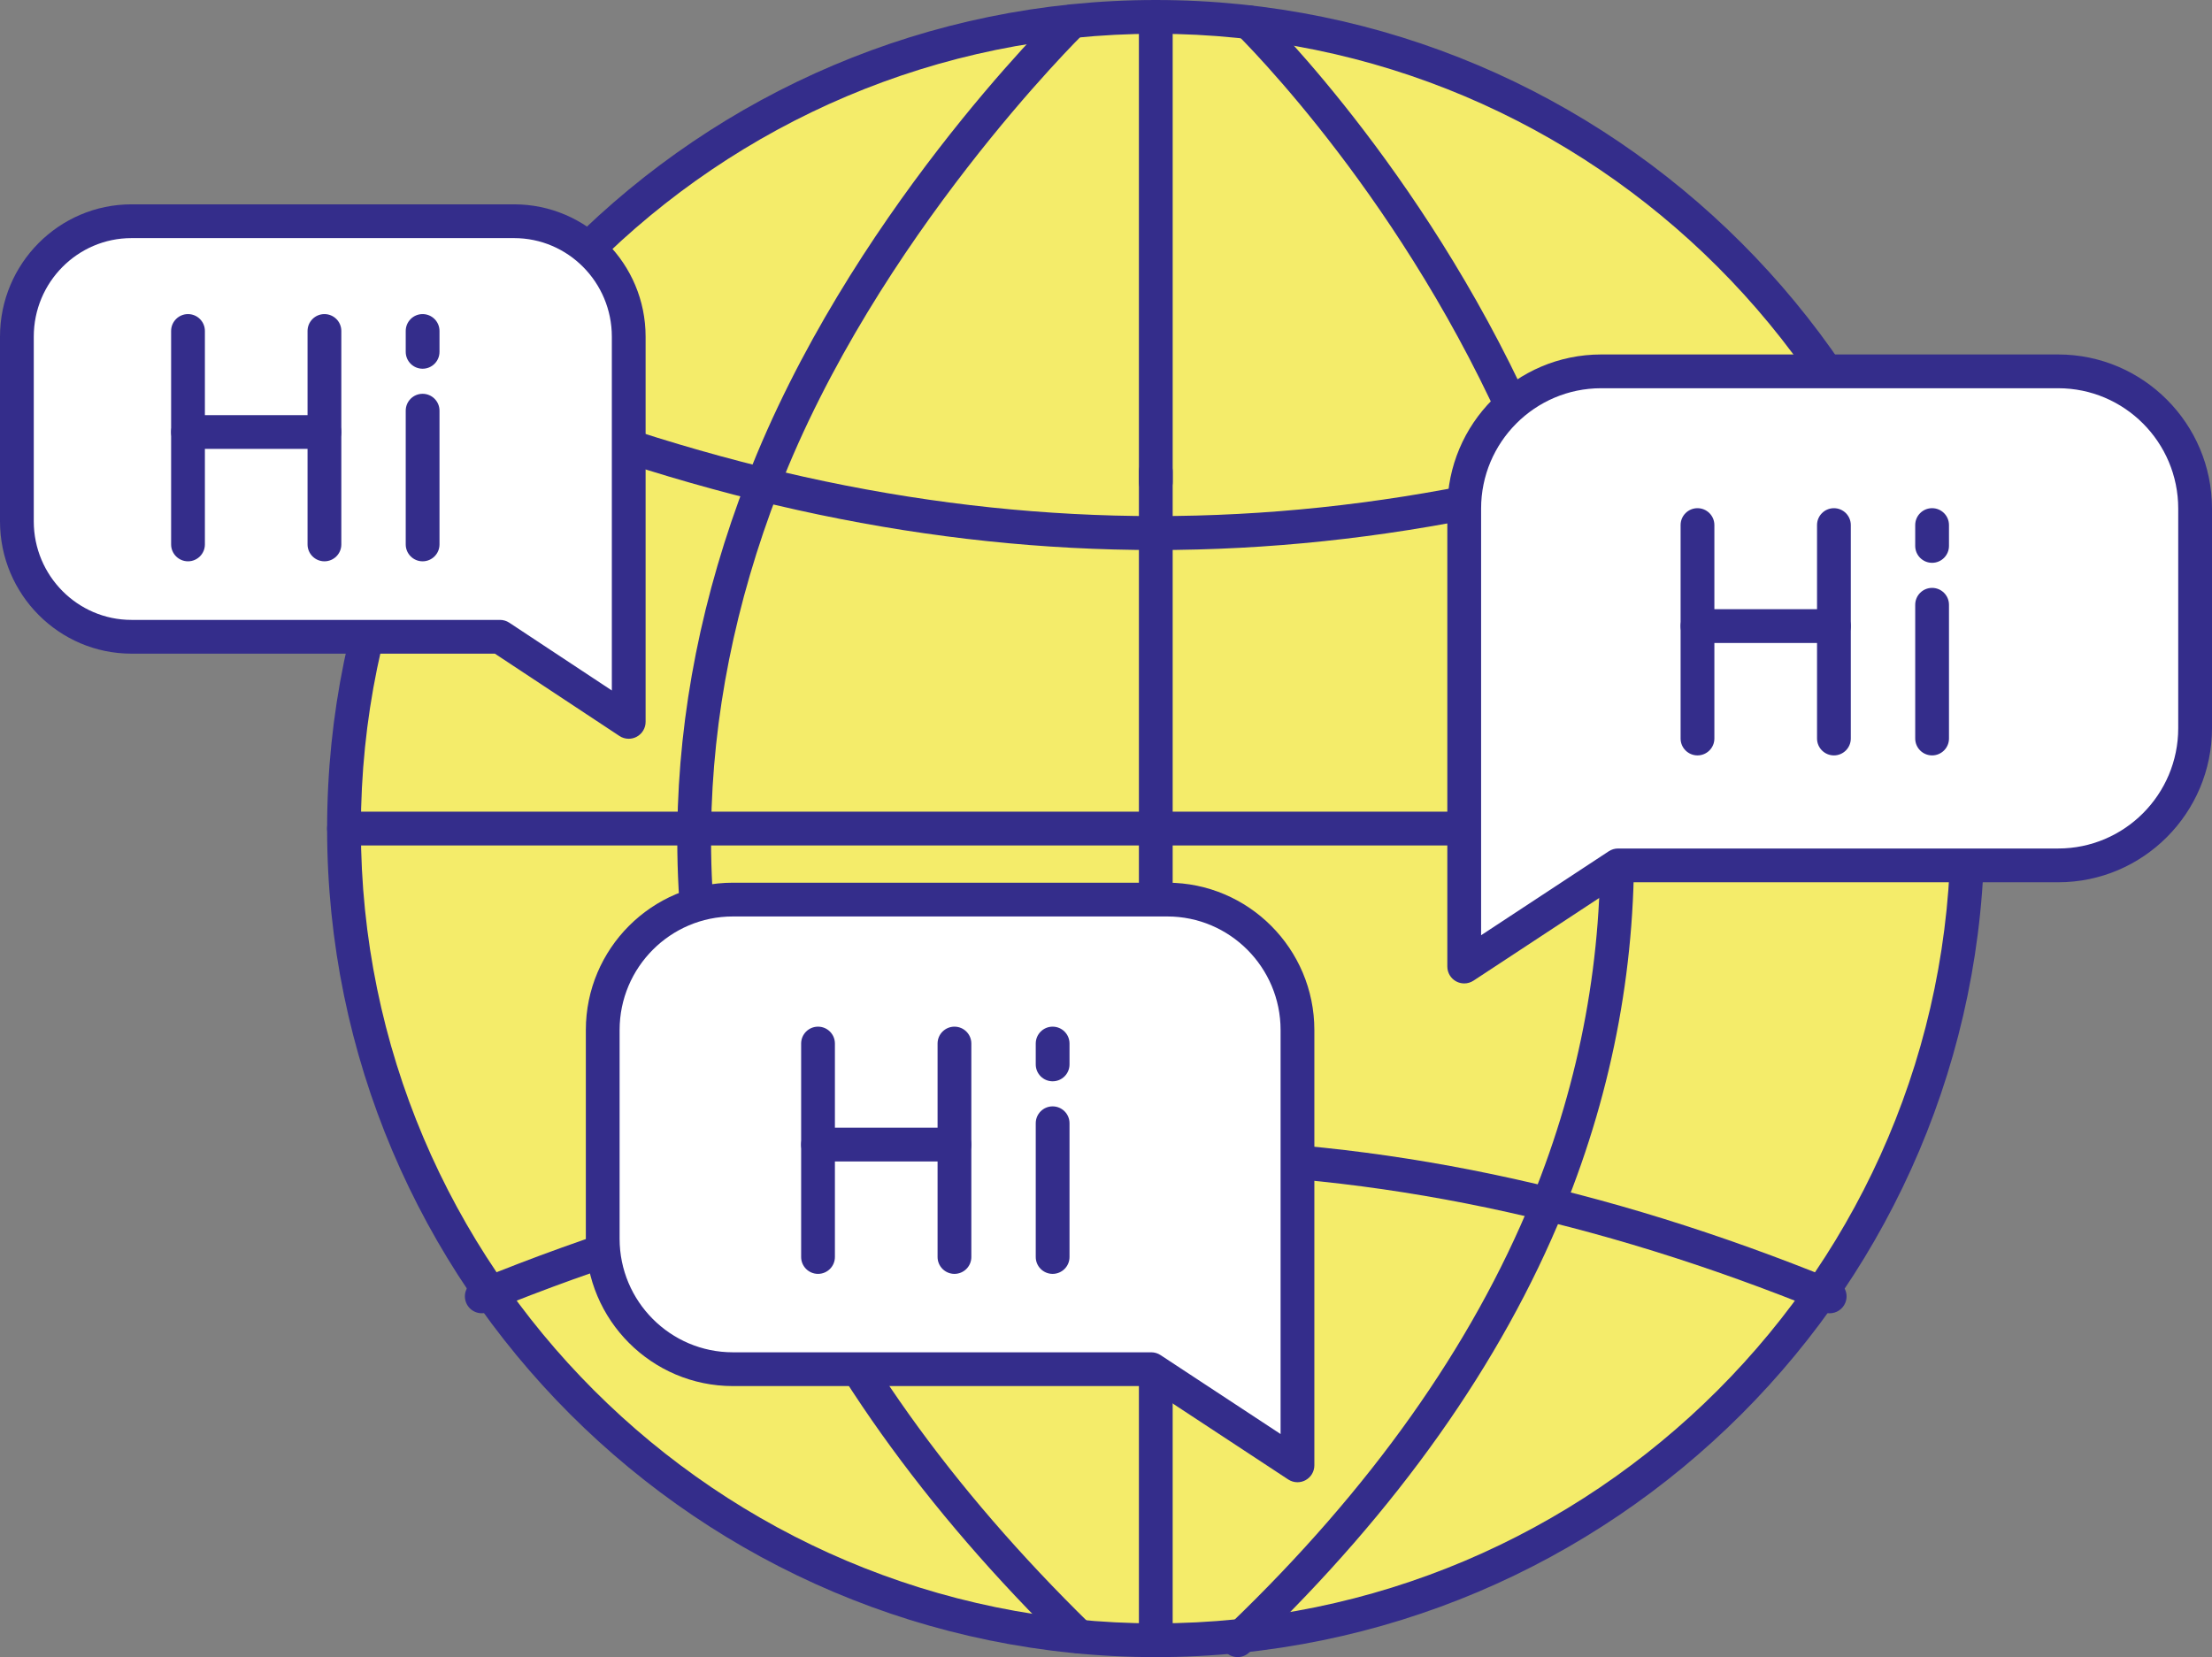 <?xml version="1.0" encoding="UTF-8"?><svg xmlns="http://www.w3.org/2000/svg" xmlns:xlink="http://www.w3.org/1999/xlink" height="2322.7" preserveAspectRatio="xMidYMid meet" version="1.0" viewBox="0.0 0.0 3100.0 2322.7" width="3100.0" zoomAndPan="magnify"><rect x="0.0" y="0.0" width="3100.0" height="2322.7" fill="#808080" stroke="none"/><defs><clipPath id="a"><path d="M 458 0 L 2782 0 L 2782 2322.699 L 458 2322.699 Z M 458 0"/></clipPath><clipPath id="b"><path d="M 1596 637 L 1644 637 L 1644 2322.699 L 1596 2322.699 Z M 1596 637"/></clipPath><clipPath id="c"><path d="M 1710 7 L 2290 7 L 2290 2322.699 L 1710 2322.699 Z M 1710 7"/></clipPath></defs><g><g id="change1_1"><path d="M 2757.473 1161.352 C 2757.473 1789.68 2248.117 2299.039 1619.781 2299.039 C 991.453 2299.039 482.094 1789.68 482.094 1161.352 C 482.094 533.016 991.453 23.664 1619.781 23.664 C 2248.117 23.664 2757.473 533.016 2757.473 1161.352" fill="#f4ec6a"/></g><g clip-path="url(#a)" id="change2_26"><path d="M 1619.773 47.332 C 1005.508 47.332 505.758 547.082 505.758 1161.352 C 505.758 1775.633 1005.508 2275.379 1619.773 2275.379 C 2234.059 2275.379 2733.809 1775.633 2733.809 1161.352 C 2733.809 547.082 2234.059 47.332 1619.773 47.332 Z M 1619.773 2322.699 C 979.41 2322.699 458.43 1801.723 458.43 1161.352 C 458.43 520.992 979.41 0.004 1619.773 0.004 C 2260.148 0.004 2781.121 520.992 2781.121 1161.352 C 2781.121 1801.723 2260.148 2322.699 1619.773 2322.699" fill="#342d8b"/></g><g id="change2_1"><path d="M 1511.773 2317.508 C 1505.781 2317.508 1499.82 2315.258 1495.227 2310.758 C 1294.676 2114.598 1147.312 1907.566 1057.215 1695.43 C 983.344 1521.668 947.016 1341.906 949.266 1161.176 C 951.176 998.312 984.113 833.078 1047.172 670.086 C 1188.152 305.781 1473.914 24.699 1486.008 12.902 C 1495.367 3.812 1510.348 3.969 1519.469 13.344 C 1528.586 22.691 1528.387 37.672 1519.043 46.805 C 1516.152 49.621 1228.473 332.738 1091.312 687.16 C 1030.305 844.871 998.441 1004.547 996.594 1161.734 C 994.418 1335.898 1029.473 1509.219 1100.785 1676.918 C 1188.414 1883.289 1332.266 2085.148 1528.316 2276.918 C 1537.664 2286.059 1537.82 2301.039 1528.688 2310.391 C 1524.051 2315.121 1517.918 2317.508 1511.773 2317.508" fill="#342d8b"/></g><g id="change2_2"><path d="M 1619.777 699.344 C 1606.711 699.344 1596.109 688.758 1596.109 675.676 L 1596.109 23.668 C 1596.109 10.586 1606.711 0 1619.777 0 C 1632.844 0 1643.445 10.586 1643.445 23.668 L 1643.445 675.676 C 1643.445 688.758 1632.844 699.344 1619.777 699.344" fill="#342d8b"/></g><g clip-path="url(#b)" id="change2_25"><path d="M 1619.781 2322.699 C 1606.711 2322.699 1596.113 2312.109 1596.113 2299.039 L 1596.113 660.949 C 1596.113 647.867 1606.711 637.281 1619.781 637.281 C 1632.84 637.281 1643.441 647.867 1643.441 660.949 L 1643.441 2299.039 C 1643.441 2312.109 1632.84 2322.699 1619.781 2322.699" fill="#342d8b"/></g><g id="change2_3"><path d="M 2757.457 1185.023 L 482.094 1185.023 C 469.027 1185.023 458.43 1174.422 458.43 1161.352 C 458.43 1148.285 469.027 1137.691 482.094 1137.691 L 2757.457 1137.691 C 2770.527 1137.691 2781.121 1148.285 2781.121 1161.352 C 2781.121 1174.422 2770.527 1185.023 2757.457 1185.023" fill="#342d8b"/></g><g id="change2_4"><path d="M 2564.184 1840.758 C 2561.195 1840.758 2558.176 1840.188 2555.25 1839 C 1916.977 1578.797 1322.402 1578.758 684.137 1838.957 C 672.027 1843.879 658.207 1838.078 653.293 1825.98 C 648.348 1813.879 654.168 1800.066 666.262 1795.129 C 1316.695 1529.977 1922.605 1529.988 2573.133 1795.168 C 2585.215 1800.109 2591.047 1813.918 2586.105 1826.02 C 2582.367 1835.188 2573.516 1840.758 2564.184 1840.758" fill="#342d8b"/></g><g id="change2_5"><path d="M 1619.629 770.945 C 1305.535 770.945 991.492 704.66 666.262 572.09 C 654.168 567.145 648.348 553.332 653.293 541.234 C 658.207 529.137 672.027 523.352 684.137 528.25 C 1322.375 788.461 1916.961 788.438 2555.25 528.215 C 2567.363 523.289 2581.191 529.105 2586.105 541.188 C 2591.047 553.301 2585.215 567.113 2573.133 572.043 C 2247.887 704.629 1933.734 770.945 1619.629 770.945" fill="#342d8b"/></g><g clip-path="url(#c)" id="change2_24"><path d="M 1734.453 2322.641 C 1727.93 2322.641 1721.43 2319.961 1716.766 2314.711 C 1708.078 2304.949 1708.945 2289.988 1718.699 2281.301 C 1720.664 2279.559 1722.609 2277.59 1724.344 2275.852 C 1920.512 2087.301 2062.703 1886.711 2147.344 1679.293 C 2215.164 1512.52 2247.07 1338.523 2242.18 1162.125 C 2237.57 1006.641 2204.316 847.156 2143.305 688.129 C 2007.055 334.141 1777.875 92.664 1733.316 47.848 C 1724.102 38.578 1724.133 23.594 1733.402 14.379 C 1742.688 5.164 1757.656 5.195 1766.871 14.465 C 1812.609 60.473 2047.82 308.281 2187.48 671.152 C 2250.426 835.184 2284.734 999.91 2289.469 1160.773 C 2294.57 1343.793 2261.5 1524.242 2191.18 1697.152 C 2104.008 1910.75 1958.09 2116.812 1757.5 2309.621 C 1755.512 2311.629 1752.836 2314.281 1750.164 2316.66 C 1745.656 2320.672 1740.043 2322.641 1734.453 2322.641" fill="#342d8b"/></g><g id="change3_1"><path d="M 2052.02 1354.758 L 2267.59 1212.957 L 2884.48 1212.957 C 2990.457 1212.957 3076.348 1126.848 3076.348 1020.637 L 3076.348 712.824 C 3076.348 606.609 2990.457 520.5 2884.48 520.5 L 2243.883 520.5 C 2137.93 520.5 2052.02 606.609 2052.02 712.824 L 2052.02 1354.758" fill="#fff"/></g><g id="change2_6"><path d="M 2243.887 544.168 C 2151.133 544.168 2075.688 619.828 2075.688 712.828 L 2075.688 1310.859 L 2254.594 1193.18 C 2258.453 1190.652 2262.961 1189.289 2267.602 1189.289 L 2884.465 1189.289 C 2977.215 1189.289 3052.664 1113.629 3052.664 1020.641 L 3052.664 712.828 C 3052.664 619.828 2977.215 544.168 2884.465 544.168 Z M 2052.027 1378.418 C 2048.168 1378.418 2044.309 1377.48 2040.789 1375.59 C 2033.125 1371.461 2028.352 1363.461 2028.352 1354.762 L 2028.352 712.828 C 2028.352 593.73 2125.039 496.84 2243.887 496.84 L 2884.465 496.84 C 3003.309 496.84 3100 593.73 3100 712.828 L 3100 1020.641 C 3100 1139.73 3003.309 1236.621 2884.465 1236.621 L 2274.676 1236.621 L 2065.02 1374.531 C 2061.082 1377.109 2056.555 1378.418 2052.027 1378.418" fill="#342d8b"/></g><g id="change3_2"><path d="M 1818.348 2053.891 L 1613.43 1919.109 L 1027.062 1919.109 C 926.336 1919.109 844.684 1837.258 844.684 1736.297 L 844.684 1443.707 C 844.684 1342.746 926.336 1260.895 1027.062 1260.895 L 1635.965 1260.895 C 1736.699 1260.895 1818.348 1342.746 1818.348 1443.707 L 1818.348 2053.891" fill="#fff"/></g><g id="change2_7"><path d="M 1027.059 1284.562 C 939.539 1284.562 868.348 1355.961 868.348 1443.711 L 868.348 1736.301 C 868.348 1824.051 939.539 1895.441 1027.059 1895.441 L 1613.434 1895.441 C 1618.043 1895.441 1622.562 1896.801 1626.426 1899.34 L 1794.672 2010 L 1794.672 1443.711 C 1794.672 1355.961 1723.477 1284.562 1635.965 1284.562 Z M 1818.324 2077.562 C 1813.793 2077.562 1809.262 2076.25 1805.328 2073.66 L 1606.336 1942.77 L 1027.059 1942.77 C 913.457 1942.77 821.02 1850.152 821.02 1736.301 L 821.02 1443.711 C 821.02 1329.859 913.457 1237.242 1027.059 1237.242 L 1635.965 1237.242 C 1749.57 1237.242 1841.996 1329.859 1841.996 1443.711 L 1841.996 2053.891 C 1841.996 2062.602 1837.219 2070.59 1829.555 2074.723 C 1826.051 2076.621 1822.176 2077.562 1818.324 2077.562" fill="#342d8b"/></g><g id="change3_3"><path d="M 881.121 1011.812 L 700.668 892.539 L 184.273 892.539 C 95.57 892.539 23.664 820.109 23.664 730.762 L 23.664 471.848 C 23.664 382.504 95.57 310.074 184.273 310.074 L 720.512 310.074 C 809.211 310.074 881.121 382.504 881.121 471.848 L 881.121 1011.812" fill="#fff"/></g><g id="change2_8"><path d="M 184.277 333.742 C 108.77 333.742 47.328 395.691 47.328 471.848 L 47.328 730.754 C 47.328 806.91 108.77 868.875 184.277 868.875 L 700.668 868.875 C 705.305 868.875 709.848 870.234 713.715 872.785 L 857.457 967.801 L 857.457 471.848 C 857.457 395.691 796.016 333.742 720.508 333.742 Z M 881.121 1035.477 C 876.562 1035.477 872.016 1034.164 868.07 1031.551 L 693.547 916.195 L 184.277 916.195 C 82.672 916.195 0 833.008 0 730.754 L 0 471.848 C 0 369.594 82.672 286.406 184.277 286.406 L 720.508 286.406 C 822.113 286.406 904.785 369.594 904.785 471.848 L 904.785 1011.812 C 904.785 1020.52 899.996 1028.527 892.32 1032.652 C 888.824 1034.551 884.973 1035.477 881.121 1035.477" fill="#342d8b"/></g><g id="change2_9"><path d="M 263.48 786.754 C 250.418 786.754 239.816 776.152 239.816 763.094 L 239.816 463.91 C 239.816 450.836 250.418 440.246 263.48 440.246 C 276.543 440.246 287.145 450.836 287.145 463.91 L 287.145 763.094 C 287.145 776.152 276.543 786.754 263.48 786.754" fill="#342d8b"/></g><g id="change2_10"><path d="M 454.688 786.754 C 441.625 786.754 431.023 776.152 431.023 763.094 L 431.023 463.91 C 431.023 450.836 441.625 440.246 454.688 440.246 C 467.754 440.246 478.352 450.836 478.352 463.91 L 478.352 763.094 C 478.352 776.152 467.754 786.754 454.688 786.754" fill="#342d8b"/></g><g id="change2_11"><path d="M 454.688 629.184 L 263.48 629.184 C 250.414 629.184 239.816 618.598 239.816 605.527 C 239.816 592.453 250.414 581.859 263.48 581.859 L 454.688 581.859 C 467.75 581.859 478.352 592.453 478.352 605.527 C 478.352 618.598 467.75 629.184 454.688 629.184" fill="#342d8b"/></g><g id="change2_12"><path d="M 592.266 786.758 C 579.203 786.758 568.602 776.164 568.602 763.086 L 568.602 575.625 C 568.602 562.559 579.203 551.965 592.266 551.965 C 605.332 551.965 615.934 562.559 615.934 575.625 L 615.934 763.086 C 615.934 776.164 605.332 786.758 592.266 786.758" fill="#342d8b"/></g><g id="change2_13"><path d="M 592.266 516.824 C 579.203 516.824 568.605 506.234 568.605 493.164 L 568.605 463.91 C 568.605 450.836 579.203 440.246 592.266 440.246 C 605.332 440.246 615.934 450.836 615.934 463.91 L 615.934 493.164 C 615.934 506.234 605.332 516.824 592.266 516.824" fill="#342d8b"/></g><g id="change2_14"><path d="M 1146.422 1785.52 C 1133.352 1785.52 1122.75 1774.93 1122.75 1761.852 L 1122.75 1462.68 C 1122.75 1449.602 1133.352 1439.012 1146.422 1439.012 C 1159.48 1439.012 1170.078 1449.602 1170.078 1462.68 L 1170.078 1761.852 C 1170.078 1774.93 1159.48 1785.52 1146.422 1785.52" fill="#342d8b"/></g><g id="change2_15"><path d="M 1337.621 1785.52 C 1324.559 1785.52 1313.961 1774.93 1313.961 1761.852 L 1313.961 1462.68 C 1313.961 1449.602 1324.559 1439.012 1337.621 1439.012 C 1350.691 1439.012 1361.289 1449.602 1361.289 1462.68 L 1361.289 1761.852 C 1361.289 1774.93 1350.691 1785.52 1337.621 1785.52" fill="#342d8b"/></g><g id="change2_16"><path d="M 1337.621 1627.949 L 1146.422 1627.949 C 1133.352 1627.949 1122.75 1617.359 1122.75 1604.281 C 1122.75 1591.211 1133.352 1580.621 1146.422 1580.621 L 1337.621 1580.621 C 1350.691 1580.621 1361.289 1591.211 1361.289 1604.281 C 1361.289 1617.359 1350.691 1627.949 1337.621 1627.949" fill="#342d8b"/></g><g id="change2_17"><path d="M 1475.199 1785.52 C 1462.141 1785.52 1451.539 1774.93 1451.539 1761.852 L 1451.539 1574.398 C 1451.539 1561.32 1462.141 1550.73 1475.199 1550.73 C 1488.27 1550.73 1498.871 1561.32 1498.871 1574.398 L 1498.871 1761.852 C 1498.871 1774.93 1488.27 1785.52 1475.199 1785.52" fill="#342d8b"/></g><g id="change2_18"><path d="M 1475.199 1515.59 C 1462.141 1515.59 1451.539 1505 1451.539 1491.93 L 1451.539 1462.68 C 1451.539 1449.602 1462.141 1439.012 1475.199 1439.012 C 1488.27 1439.012 1498.871 1449.602 1498.871 1462.68 L 1498.871 1491.93 C 1498.871 1505 1488.27 1515.59 1475.199 1515.59" fill="#342d8b"/></g><g id="change2_19"><path d="M 2378.945 1058.797 C 2365.871 1058.797 2355.273 1048.207 2355.273 1035.137 L 2355.273 735.949 C 2355.273 722.875 2365.871 712.293 2378.945 712.293 C 2392.004 712.293 2402.605 722.875 2402.605 735.949 L 2402.605 1035.137 C 2402.605 1048.207 2392.004 1058.797 2378.945 1058.797" fill="#342d8b"/></g><g id="change2_20"><path d="M 2570.141 1058.805 C 2557.074 1058.805 2546.477 1048.215 2546.477 1035.145 L 2546.477 735.957 C 2546.477 722.879 2557.074 712.297 2570.141 712.297 C 2583.203 712.297 2593.801 722.879 2593.801 735.957 L 2593.801 1035.145 C 2593.801 1048.215 2583.203 1058.805 2570.141 1058.805" fill="#342d8b"/></g><g id="change2_21"><path d="M 2570.141 901.234 L 2378.93 901.234 C 2365.867 901.234 2355.27 890.645 2355.27 877.57 C 2355.27 864.5 2365.867 853.906 2378.93 853.906 L 2570.141 853.906 C 2583.203 853.906 2593.801 864.5 2593.801 877.57 C 2593.801 890.645 2583.203 901.234 2570.141 901.234" fill="#342d8b"/></g><g id="change2_22"><path d="M 2707.715 1058.801 C 2694.66 1058.801 2684.07 1048.211 2684.07 1035.141 L 2684.07 847.672 C 2684.07 834.598 2694.66 824.008 2707.715 824.008 C 2720.785 824.008 2731.391 834.598 2731.391 847.672 L 2731.391 1035.141 C 2731.391 1048.211 2720.785 1058.801 2707.715 1058.801" fill="#342d8b"/></g><g id="change2_23"><path d="M 2707.715 788.863 C 2694.66 788.863 2684.07 778.273 2684.07 765.199 L 2684.07 735.953 C 2684.07 722.879 2694.66 712.285 2707.715 712.285 C 2720.785 712.285 2731.391 722.879 2731.391 735.953 L 2731.391 765.199 C 2731.391 778.273 2720.785 788.863 2707.715 788.863" fill="#342d8b"/></g></g></svg>